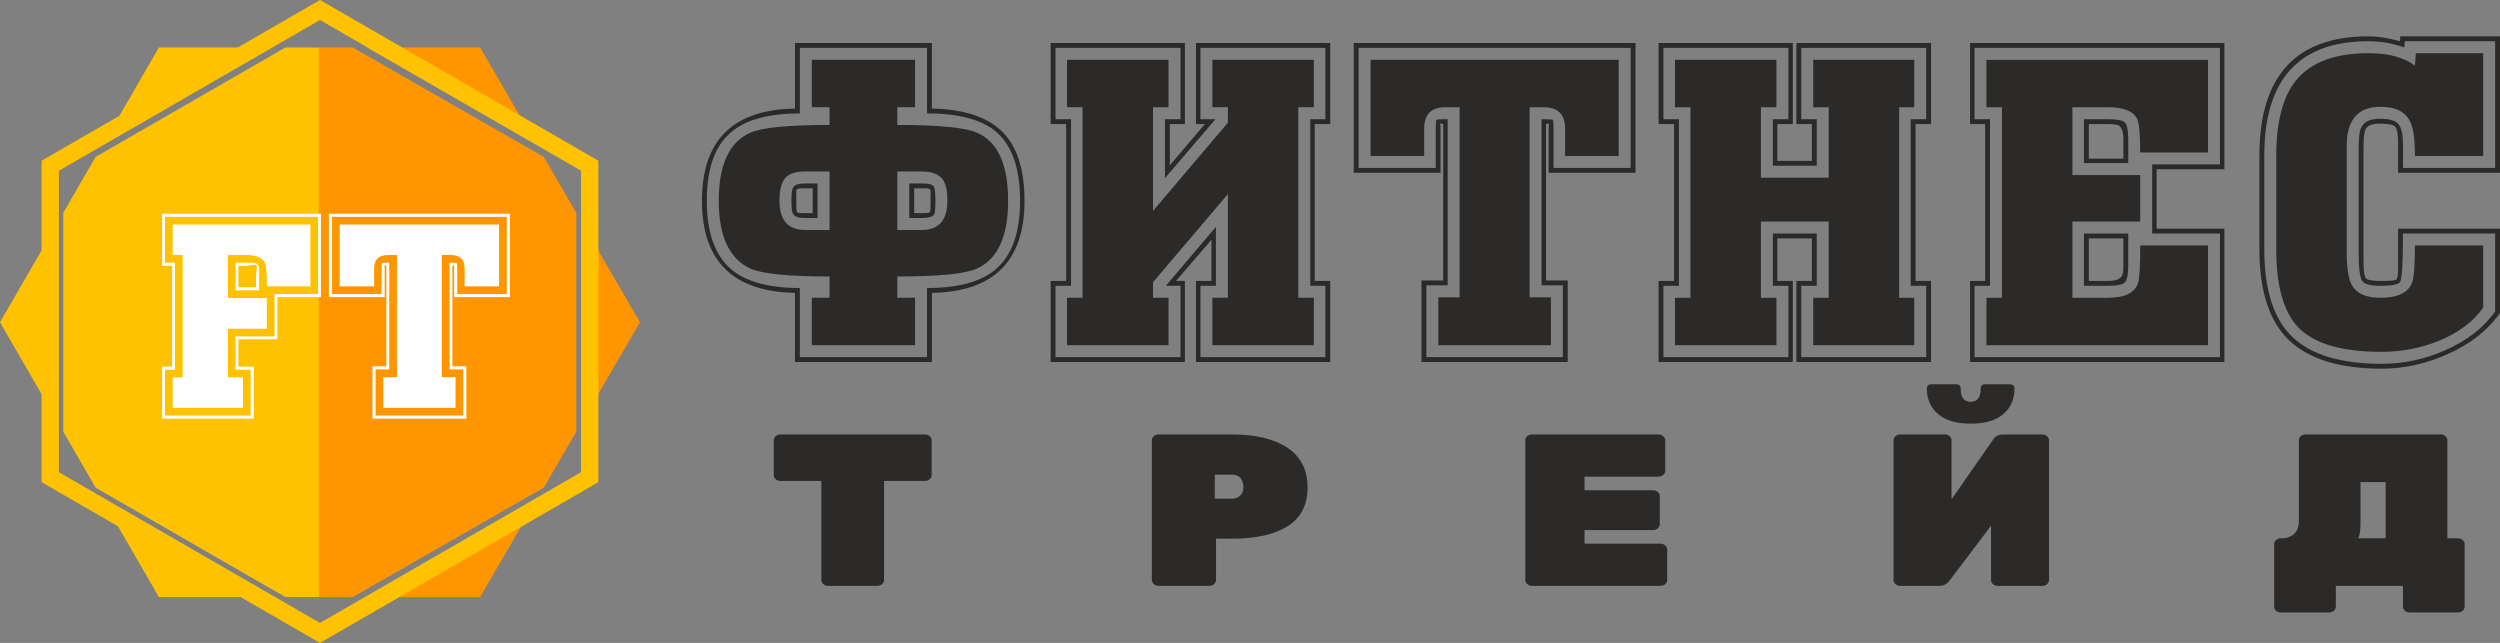<?xml version="1.0" encoding="UTF-8"?>
<!DOCTYPE svg PUBLIC "-//W3C//DTD SVG 1.1//EN" "http://www.w3.org/Graphics/SVG/1.1/DTD/svg11.dtd">
<!-- Creator: CorelDRAW 2020 (64-Bit) -->
<svg xmlns="http://www.w3.org/2000/svg" xml:space="preserve" width="69.317mm" height="17.826mm" version="1.1" style="shape-rendering:geometricPrecision; text-rendering:geometricPrecision; image-rendering:optimizeQuality; fill-rule:evenodd; clip-rule:evenodd"
viewBox="0 0 3974.95 1022.23"
 xmlns:xlink="http://www.w3.org/1999/xlink"
 xmlns:xodm="http://www.corel.com/coreldraw/odm/2003">
 <rect x="0" y="0" width="3974.95" height="1022.23" fill="#808080" stroke="none"/>
 <defs>
  <style type="text/css">
   <![CDATA[
    .fil2 {fill:#FF9600}
    .fil1 {fill:#FFC200}
    .fil4 {fill:#2B2A29;fill-rule:nonzero}
    .fil0 {fill:#2B2A29;fill-rule:nonzero}
    .fil3 {fill:white;fill-rule:nonzero}
   ]]>
  </style>
 </defs>
 <g id="Слой_x0020_1">
  <path class="fil0" d="M1290.76 95.11l164.15 0 0 75.39 -28.18 0 0 28.18c66.7,0 109.2,4.23 127.52,12.68 32.41,14.56 48.61,50.49 48.61,107.79 0,56.83 -16.43,92.76 -49.31,107.79 -18.32,8.45 -60.59,12.68 -126.82,12.68l0 33.82 28.18 0 0 75.39 -164.15 0 0 -75.39 28.18 0 0 -33.82c-65.28,0 -107.32,-4.23 -126.11,-12.68 -33.35,-15.5 -50.02,-51.43 -50.02,-107.79 0,-56.83 16.44,-92.76 49.32,-107.79 18.32,-8.45 60.58,-12.68 126.81,-12.68l0 -28.18 -28.18 0 0 -75.39zm135.97 177.54l0 93 38.75 0c27.24,0 40.86,-15.51 40.86,-46.5 0,-15.97 -2.59,-27.48 -7.75,-34.52 -6.58,-7.98 -17.62,-11.97 -33.12,-11.97l-38.75 0zm-107.79 93l0 -93 -38.75 0c-15.5,0 -26.18,3.64 -32.05,10.92 -5.87,7.28 -8.81,19.14 -8.81,35.58 0,30.99 13.62,46.5 40.86,46.5l38.75 0zm155 -289.56l-202.2 0 0 104.26c-50.72,0 -87.59,10.34 -110.61,31 -24.89,21.6 -37.34,57.53 -37.34,107.79 0,49.79 12.44,85.71 37.34,107.79 23.48,20.66 60.35,30.99 110.61,30.99l0 109.91 202.2 0 0 -109.91c50.72,0 87.59,-10.33 110.61,-30.99 24.89,-22.08 37.34,-58 37.34,-107.79 0,-50.26 -12.21,-86.42 -36.64,-108.5 -23.01,-20.2 -60.11,-30.3 -111.31,-30.3l0 -104.26zm-28.18 270.53l0 -54.95 19.72 0c10.81,0 17.15,1.53 19.03,4.58 1.88,3.06 2.82,10.69 2.82,22.9 0,12.21 -0.71,19.49 -2.12,21.84 -2.35,3.76 -8.92,5.63 -19.73,5.63l-19.72 0zm-145.83 -54.95l0 54.95 -19.73 0c-10.33,0 -16.67,-2.12 -19.02,-6.34 -1.88,-2.35 -2.82,-9.39 -2.82,-21.13 0,-11.74 0.94,-18.79 2.82,-21.14 2.35,-4.23 8.69,-6.34 19.02,-6.34l19.73 0zm-35.93 -223.33l217.69 0 0 104.27c50.26,0.94 87.36,13.03 111.31,36.28 23.95,23.25 35.93,60 35.93,110.26 0,97.69 -50.73,146.54 -152.18,146.54l4.93 0 0 109.9 -217.69 0 0 -109.9c-98.63,-1.88 -147.95,-50.73 -147.95,-146.54 0,-97.69 50.96,-146.54 152.88,-146.54l-4.93 0 0 -104.27zm189.51 231.08l0 39.45 14.1 0c6.58,0 10.21,-0.47 10.92,-1.41 0.71,-0.94 1.06,-5.17 1.06,-12.68l0 -11.27c0,-7.98 0,-11.51 0,-10.57 -0.46,-2.35 -3.05,-3.52 -7.75,-3.52l-18.32 0zm-161.33 39.45l0 -39.45 -16.91 0c-5.64,0 -8.69,0.94 -9.16,2.82 0,-0.48 0,3.29 0,11.27l0 11.27c0,7.51 0.36,11.74 1.06,12.68 0.7,0.94 4.35,1.41 10.92,1.41l14.09 0zm404.39 -243.76l161.33 0 0 75.39 -24.65 0 0 164.85 119.06 -140.2 0 -24.66 -24.66 0 0 -75.39 161.33 0 0 75.39 -24.66 0 0 302.93 24.66 0 0 75.39 -161.33 0 0 -75.39 24.66 0 0 -164.85 -119.06 140.2 0 24.65 24.65 0 0 75.39 -161.33 0 0 -75.39 24.66 0 0 -302.93 -24.66 0 0 -75.39zm180.35 -19.02l-198.67 0 0 113.43 24.66 0 0 264.9 -24.66 0 0 113.42 198.67 0 0 -113.42 -23.25 0 79.61 -93.71 0 93.71 -24.66 0 0 113.42 198.67 0 0 -113.42 -23.95 0 0 -264.9 23.95 0 0 -113.43 -198.67 0 0 113.43 23.95 0 -80.32 93.7 0 -93.7 24.66 0 0 -113.43zm-206.42 -7.75l213.47 0 0 128.93 -23.95 0 0 65.52 55.65 -65.52 -14.09 0 0 -128.93 213.47 0 0 128.93 -24.66 0 0 249.4 24.66 0 0 128.92 -213.47 0 0 -128.92 24.66 0 0 -65.52 -56.36 65.52 14.09 0 0 128.92 -213.47 0 0 -128.92 24.66 0 0 -249.4 -24.66 0 0 -128.93zm616.45 480.48l0 -76.08 33.82 0 0 -302.24 -22.54 0c-22.55,0 -33.82,11.27 -33.82,33.81l0 43.69 -85.24 0 0 -152.88 394.53 0 0 152.88 -85.24 0 0 -43.69c0,-22.54 -11.27,-33.81 -33.82,-33.81l-22.54 0 0 302.24 33.82 0 0 76.08 -178.95 0zm-19.02 -95.11l0 114.13 216.99 0 0 -114.13 -33.82 0 0 -264.19 3.52 0c8.46,0 13.15,0.35 14.1,1.06 0.94,0.7 1.41,5.28 1.41,13.73l0 62.7 122.58 0 0 -190.92 -432.57 0 0 190.92 122.59 0 0 -62.7c0,-8.45 0.47,-13.03 1.41,-13.73 0.94,-0.71 5.64,-1.06 14.09,-1.06l3.52 0 0 264.19 -33.82 0zm-7.75 121.88l0 -129.63 34.52 0 0 -248.69c-1.4,-0.46 -2.58,-0.71 -3.52,-0.71l-1.41 0c0.46,1.41 0.7,3.52 0.7,6.34l0 71.86 -138.08 0 0 -206.42 448.07 0 0 206.42 -138.09 0 0 -70.45c0,-3.76 0.24,-6.34 0.71,-7.75l-2.12 0c-0.47,0 -1.4,0.24 -2.82,0.71l0 248.69 34.52 0 0 129.63 -232.49 0zm402.98 -480.47l161.33 0 0 75.39 -24.66 0 0 112.02 107.8 0 0 -112.02 -24.66 0 0 -75.39 160.63 0 0 75.39 -23.95 0 0 302.93 23.95 0 0 75.39 -160.63 0 0 -75.39 24.66 0 0 -121.18 -107.8 0 0 121.18 24.66 0 0 75.39 -161.33 0 0 -75.39 24.65 0 0 -302.93 -24.65 0 0 -75.39zm180.35 -19.02l-198.68 0 0 113.43 24.66 0 0 264.9 -24.66 0 0 113.42 198.68 0 0 -113.42 -24.66 0 0 -83.13 69.74 0 0 83.13 -24.66 0 0 113.42 198.68 0 0 -113.42 -24.66 0 0 -264.9 24.66 0 0 -113.43 -198.68 0 0 113.43 24.66 0 0 73.97 -69.74 0 0 -73.97 24.66 0 0 -113.43zm-206.42 -7.75l213.47 0 0 128.93 -24.66 0 0 58.47 54.95 0 0 -58.47 -24.66 0 0 -128.93 214.17 0 0 128.93 -24.66 0 0 249.4 24.66 0 0 128.92 -214.17 0 0 -128.92 24.66 0 0 -67.64 -54.95 0 0 67.64 24.66 0 0 128.92 -213.47 0 0 -128.92 24.66 0 0 -249.4 -24.66 0 0 -128.93zm521.34 480.48l0 -75.39 24.65 0 0 -302.93 -24.65 0 0 -75.39 352.26 0 0 147.24 -107.79 0c0,-28.65 -1.65,-46.5 -4.94,-53.54 -6.1,-12.21 -21.6,-18.32 -46.5,-18.32l-56.36 0 0 107.79 107.79 0 0 73.97 -107.79 0 0 121.18 56.36 0c26.77,0 42.74,-7.75 47.91,-23.24 2.35,-5.64 3.53,-25.6 3.53,-59.89l107.79 0 0 158.52 -352.26 0zm-19.02 -94.4l0 113.42 390.29 0 0 -196.55 -107.79 0 0 -109.91 107.79 0 0 -185.28 -390.29 0 0 113.43 24.66 0 0 264.9 -24.66 0zm244.46 -83.13l0 50.72c0,14.09 -1.76,23.01 -5.28,26.77 -3.52,3.76 -12.56,5.64 -27.12,5.64l-38.04 0 0 -83.13 70.45 0zm-70.45 -112.02l0 -69.74 38.04 0c14.57,0 23.6,1.75 27.12,5.28 3.52,3.52 5.28,12.56 5.28,27.12l0 37.34 -70.45 0zm-181.06 316.32l0 -128.92 23.95 0 0 -249.4 -23.95 0 0 -128.93 404.39 0 0 200.79 -107.79 0 0 94.41 107.79 0 0 212.06 -404.39 0zm243.77 -153.58l0 -42.98 -54.95 0 0 67.64 30.29 0c12.21,0 19.73,-2.82 22.55,-8.45 1.4,-3.29 2.12,-8.69 2.12,-16.21zm-54.95 -224.74l0 54.95 54.95 0 0 -30.3c0,-12.21 -2.59,-19.73 -7.75,-22.54 -3.29,-1.41 -8.93,-2.12 -16.91,-2.12l-30.29 0zm518.52 193.03l108.5 0 0 98.64c-15.5,22.54 -39.46,40.39 -71.86,53.54 -28.65,11.27 -58.47,16.91 -89.47,16.91 -61.06,0 -104.27,-11.97 -129.63,-35.93 -25.36,-23.95 -38.04,-66.22 -38.04,-126.81l0 -149.35c0,-54.01 10.57,-93.94 31.7,-119.77 23.49,-28.65 61.77,-42.97 114.84,-42.97 31.94,0 56.6,6.57 73.97,19.73l1.41 -19.73 107.09 0 0 163.45 -108.5 0c0,-26.77 -2.59,-45.09 -7.75,-54.95 -7.51,-15.5 -23.25,-23.25 -47.2,-23.25 -35.69,0 -53.54,20.67 -53.54,62l0 169.79c0,24.89 2.82,42.26 8.46,52.13 7.51,13.15 22.54,19.73 45.08,19.73 26.77,0 43.45,-7.75 50.02,-23.24 3.29,-7.52 4.93,-27.48 4.93,-59.89zm127.52 -19.02l-146.54 0c0,47.9 -1.65,73.73 -4.94,77.5 -3.28,3.76 -13.61,5.64 -30.99,5.64 -15.49,0 -25.12,-2.59 -28.88,-7.75 -3.76,-5.17 -5.64,-20.2 -5.64,-45.08l0 -169.79c0,-15.97 1.88,-26.53 5.64,-31.71 4.7,-7.51 14.32,-11.27 28.88,-11.27 15.04,0 24.78,3.05 29.24,9.16 4.46,6.1 6.69,16.43 6.69,30.99l0 38.04 146.54 0 0 -201.49 -143.72 0 -0.71 9.86c-18.78,-6.58 -37.81,-9.86 -57.06,-9.86 -110.38,0 -165.56,60.59 -165.56,181.77l0 149.35c0,64.35 14.92,110.73 44.74,139.14 29.82,28.41 77.14,42.62 141.96,42.62 34.75,0 68.1,-7.05 100.04,-21.14 34.75,-15.03 61.53,-35.69 80.31,-62l0 -123.99zm-154.29 -7.75l162.04 0 0 133.86c-19.26,27.71 -46.97,49.55 -83.13,65.52 -34.29,15.5 -69.27,23.25 -104.97,23.25 -66.7,0 -115.78,-15.04 -147.24,-45.1 -31.47,-30.05 -47.21,-78.2 -47.21,-144.42l0 -149.35c0,-126.34 57.77,-189.51 173.31,-189.51 15.49,0 32.18,2.58 50.02,7.75l0.71 -7.75 158.51 0 0 216.99 -162.04 0 0 -45.8c0,-14.56 -1.41,-23.6 -4.23,-27.12 -2.82,-3.53 -10.8,-5.29 -23.95,-5.29 -12.68,0 -20.43,2.82 -23.25,8.46 -2.35,3.76 -3.52,12.68 -3.52,26.77l0 185.29c0,13.62 1.18,21.96 3.52,25.01 2.35,3.06 10.1,4.58 23.25,4.58 14.09,0 22.31,-0.59 24.66,-1.77 2.35,-1.17 3.52,-6.69 3.52,-16.55l0 -64.82z"/>
  <g id="_1571753934144">
   <polygon class="fil1" points="507.55,949.35 453.77,949.35 152.06,775.45 100.58,686.35 100.58,338.44 152.01,249.46 453.88,75.45 507.55,75.45 "/>
   <polygon class="fil1" points="431.78,75.45 163.09,230.37 252.65,75.45 "/>
   <polygon class="fil1" points="163.14,794.55 431.72,949.35 252.65,949.35 "/>
   <polygon class="fil1" points="-0,512.4 89.56,357.49 89.56,667.31 "/>
  </g>
  <g id="_1571753938080">
   <polygon class="fil2" points="506.77,949.35 560.91,949.35 864.53,775.45 916.33,686.35 916.33,338.44 864.59,249.46 560.79,75.45 506.77,75.45 "/>
   <polygon class="fil2" points="583.04,75.45 853.43,230.37 763.3,75.45 "/>
   <polygon class="fil2" points="853.38,794.55 583.09,949.35 763.3,949.35 "/>
   <polygon class="fil2" points="1017.56,512.4 927.43,357.49 927.43,667.31 "/>
  </g>
  <path class="fil1" d="M508.74 0l-13.76 7.94 -415.12 239.67 -13.76 7.94 0 15.88 0 479.34 0 15.88 13.76 7.94 415.12 239.67 13.76 7.94 13.76 -7.94 415.12 -239.67 13.76 -7.94 0 -15.88 0 -479.34 0 -15.88 -13.76 -7.94 -415.12 -239.67 -13.76 -7.94zm0 31.77l415.12 239.67 0 479.34 -415.12 239.67 -415.12 -239.67 0 -479.34 415.12 -239.67z"/>
  <path class="fil3" d="M274.51 648.48l0 -48.42 15.84 0 0 -194.58 -15.84 0 0 -48.42 219.02 0 0 98.19 -69.23 0c0,-20.21 -0.91,-32.43 -2.72,-36.65 -3.62,-8.75 -13.73,-13.13 -30.32,-13.13l-28.96 0 0 68.33 62 0 0 48.87 -62 0 0 77.38 23.98 0 0 48.42 -111.77 0zm-12.22 -60.64l0 72.86 136.21 0 0 -72.86 -23.99 0 0 -52.94 62 0 0 -67.43 69.23 0 0 -122.63 -243.45 0 0 72.86 15.84 0 0 170.14 -15.84 0zm112.22 -126.25l0 -43.89 25.79 0c7.84,0 11.77,3.31 11.77,9.96l0 33.94 -37.56 0zm-116.75 204.08l0 -82.81 15.84 0 0 -160.19 -15.84 0 0 -82.81 252.51 0 0 132.59 -69.24 0 0 66.97 -62 0 0 43.44 24.44 0 0 82.81 -145.71 0zm121.27 -243l0 33.94 28.06 0 0 -18.1c0,-1.51 0.22,-3.77 0.68,-6.79 0.45,-3.02 0.68,-5.28 0.68,-6.79 0,-2.71 -1.21,-4.07 -3.62,-4.07 -1.51,0 -3.77,0.3 -6.78,0.91 -3.02,0.6 -5.28,0.91 -6.79,0.91l-12.22 0zm230.33 225.8l0 -48.87 21.72 0 0 -194.13 -14.48 0c-14.48,0 -21.72,7.24 -21.72,21.72l0 28.05 -54.75 0 0 -98.19 253.41 0 0 98.19 -54.75 0 0 -28.05c0,-14.48 -7.24,-21.72 -21.72,-21.72l-14.48 0 0 194.13 21.72 0 0 48.87 -114.94 0zm-12.21 -61.09l0 73.31 139.37 0 0 -73.31 -21.72 0 0 -169.69 2.26 0c5.43,0 8.45,0.22 9.05,0.68 0.61,0.45 0.91,3.39 0.91,8.83l0 40.27 78.74 0 0 -122.63 -277.85 0 0 122.63 78.74 0 0 -40.27c0,-5.43 0.3,-8.37 0.91,-8.83 0.6,-0.45 3.62,-0.68 9.05,-0.68l2.27 0 0 169.69 -21.72 0zm-4.98 78.29l0 -83.26 22.17 0 0 -159.73c-0.9,-0.3 -1.66,-0.45 -2.26,-0.45l-0.91 0c0.3,0.91 0.45,2.26 0.45,4.07l0 46.16 -88.7 0 0 -132.59 287.8 0 0 132.59 -88.7 0 0 -45.25c0,-2.41 0.15,-4.07 0.45,-4.98l-1.36 0c-0.3,0 -0.9,0.15 -1.81,0.45l0 159.73 22.17 0 0 83.26 -149.33 0z"/>
  <path class="fil4" d="M1240.84 690.77l229.89 0c2.88,0 5.36,0.92 7.45,2.75 2.1,1.84 3.14,4.01 3.14,6.54l0 55.37c0,2.52 -1.04,4.7 -3.14,6.53 -2.09,1.84 -4.58,2.75 -7.45,2.75l-65.12 0 0 157.51c0,2.52 -1.05,4.7 -3.14,6.53 -2.08,1.84 -4.57,2.75 -7.45,2.75l-78.46 0c-2.88,0 -5.36,-0.92 -7.45,-2.75 -2.09,-1.84 -3.14,-4.01 -3.14,-6.53l0 -157.51 -65.13 0c-2.87,0 -5.36,-0.92 -7.45,-2.75 -2.09,-1.84 -3.14,-4.01 -3.14,-6.53l0 -55.37c0,-2.52 1.05,-4.7 3.14,-6.54 2.09,-1.84 4.58,-2.75 7.45,-2.75z"/>
  <path id="1" class="fil4" d="M1842.06 690.77l116.91 0c37.66,0 67.09,7.11 88.27,21.33 21.19,14.21 31.78,35.19 31.78,62.93 0,27.74 -10.53,48.26 -31.59,61.56 -21.05,13.3 -50.54,19.94 -88.46,19.94l-25.5 0 0 65.69c0,2.52 -1.05,4.7 -3.14,6.53 -2.09,1.84 -4.58,2.75 -7.45,2.75l-80.82 0c-2.87,0 -5.36,-0.92 -7.45,-2.75 -2.09,-1.84 -3.14,-4.01 -3.14,-6.53l0 -222.16c0,-2.52 1.05,-4.7 3.14,-6.54 2.09,-1.84 4.58,-2.75 7.45,-2.75zm89.45 63.97l0 38.17 27.46 0c4.7,0 8.89,-1.55 12.55,-4.64 3.66,-3.1 5.49,-7.51 5.49,-13.24 0,-5.73 -1.44,-10.55 -4.31,-14.45 -2.88,-3.89 -7.46,-5.84 -13.73,-5.84l-27.46 0z"/>
  <path id="2" class="fil4" d="M2519.37 864.45l120.83 0c2.88,0 5.36,0.92 7.45,2.75 2.09,1.84 3.14,4.01 3.14,6.54l0 48.49c0,2.52 -1.04,4.7 -3.14,6.53 -2.09,1.84 -4.58,2.75 -7.45,2.75l-204.39 0c-2.87,0 -5.36,-0.92 -7.45,-2.75 -2.09,-1.84 -3.14,-4.01 -3.14,-6.53l0 -222.16c0,-2.52 1.04,-4.7 3.14,-6.54 2.09,-1.84 4.58,-2.75 7.45,-2.75l201.25 0c2.88,0 5.37,0.92 7.46,2.75 2.09,1.84 3.14,4.01 3.14,6.54l0 48.48c0,2.52 -1.04,4.7 -3.14,6.54 -2.09,1.84 -4.58,2.75 -7.46,2.75l-117.69 0 0 21.66 109.06 0c2.88,0 5.36,0.92 7.45,2.75 2.09,1.83 3.13,4.01 3.13,6.53l0 44.71c0,2.52 -1.04,4.7 -3.13,6.54 -2.09,1.84 -4.58,2.75 -7.45,2.75l-109.06 0 0 21.67z"/>
  <path id="3" class="fil4" d="M3021.33 690.77l71 0c2.88,0 5.37,0.92 7.46,2.75 2.09,1.84 3.13,4.01 3.13,6.54l0 93.88 66.3 -95.26c3.4,-5.28 8.76,-7.91 16.09,-7.91l61.98 0c2.87,0 5.36,0.92 7.45,2.75 2.09,1.84 3.14,4.01 3.14,6.54l0 222.16c0,2.52 -1.04,4.7 -3.14,6.53 -2.09,1.84 -4.58,2.75 -7.45,2.75l-71 0c-2.88,0 -5.37,-0.92 -7.46,-2.75 -2.09,-1.84 -3.13,-4.01 -3.13,-6.53l0 -86.32 -66.3 87.7c-3.92,5.27 -9.28,7.91 -16.09,7.91l-61.98 0c-2.87,0 -5.36,-0.92 -7.45,-2.75 -2.09,-1.84 -3.14,-4.01 -3.14,-6.53l0 -222.16c0,-2.52 1.04,-4.7 3.14,-6.54 2.09,-1.84 4.58,-2.75 7.45,-2.75zm127.89 -72.62c0,-4.75 2.49,-7.16 7.45,-7.16l38.83 0c4.97,0 7.46,2.29 7.46,6.82 0,16.91 -5.89,30.44 -17.66,40.58 -11.77,10.14 -29.1,15.19 -51.98,15.19 -22.88,0 -40.21,-5.1 -51.98,-15.36 -11.77,-10.26 -17.66,-23.73 -17.66,-40.41 0,-4.52 2.49,-6.82 7.46,-6.82l38.83 0c4.97,0 7.45,2.41 7.45,7.16 0,13.81 5.3,20.7 15.88,20.7 10.59,0 15.89,-6.88 15.89,-20.7z"/>
  <path id="4" class="fil4" d="M3665.7 690.77l214.98 0c2.88,0 5.37,0.92 7.45,2.75 2.09,1.84 3.14,4.01 3.14,6.54l0 155.78 16.87 0c2.88,0 5.36,0.92 7.45,2.75 2.09,1.84 3.14,4.01 3.14,6.54l0 99.38c0,2.52 -1.05,4.7 -3.14,6.54 -2.09,1.84 -4.57,2.75 -7.45,2.75l-76.89 0c-2.88,0 -5.37,-0.91 -7.46,-2.75 -2.09,-1.84 -3.14,-4.01 -3.14,-6.54l0 -33.01 -106.71 0 0 33.01c0,2.52 -1.04,4.7 -3.13,6.54 -2.09,1.84 -4.58,2.75 -7.46,2.75l-76.89 0c-2.88,0 -5.36,-0.85 -7.45,-2.57 -2.1,-1.72 -3.14,-3.96 -3.14,-6.71l0 -99.38c0,-2.52 1.04,-4.7 3.14,-6.54 2.09,-1.84 4.58,-2.75 7.45,-2.75l1.57 0c7.84,0 14.32,-2.29 19.41,-6.88 5.1,-4.59 7.66,-11.12 7.66,-19.6l0 -129.31c0,-2.52 1.05,-4.7 3.14,-6.54 2.09,-1.84 4.58,-2.75 7.45,-2.75zm127.49 75.66l-40.02 0 0 63.28c0,12.84 -1.18,21.55 -3.53,26.13l43.54 0 0 -89.41z"/>
 </g>
</svg>
